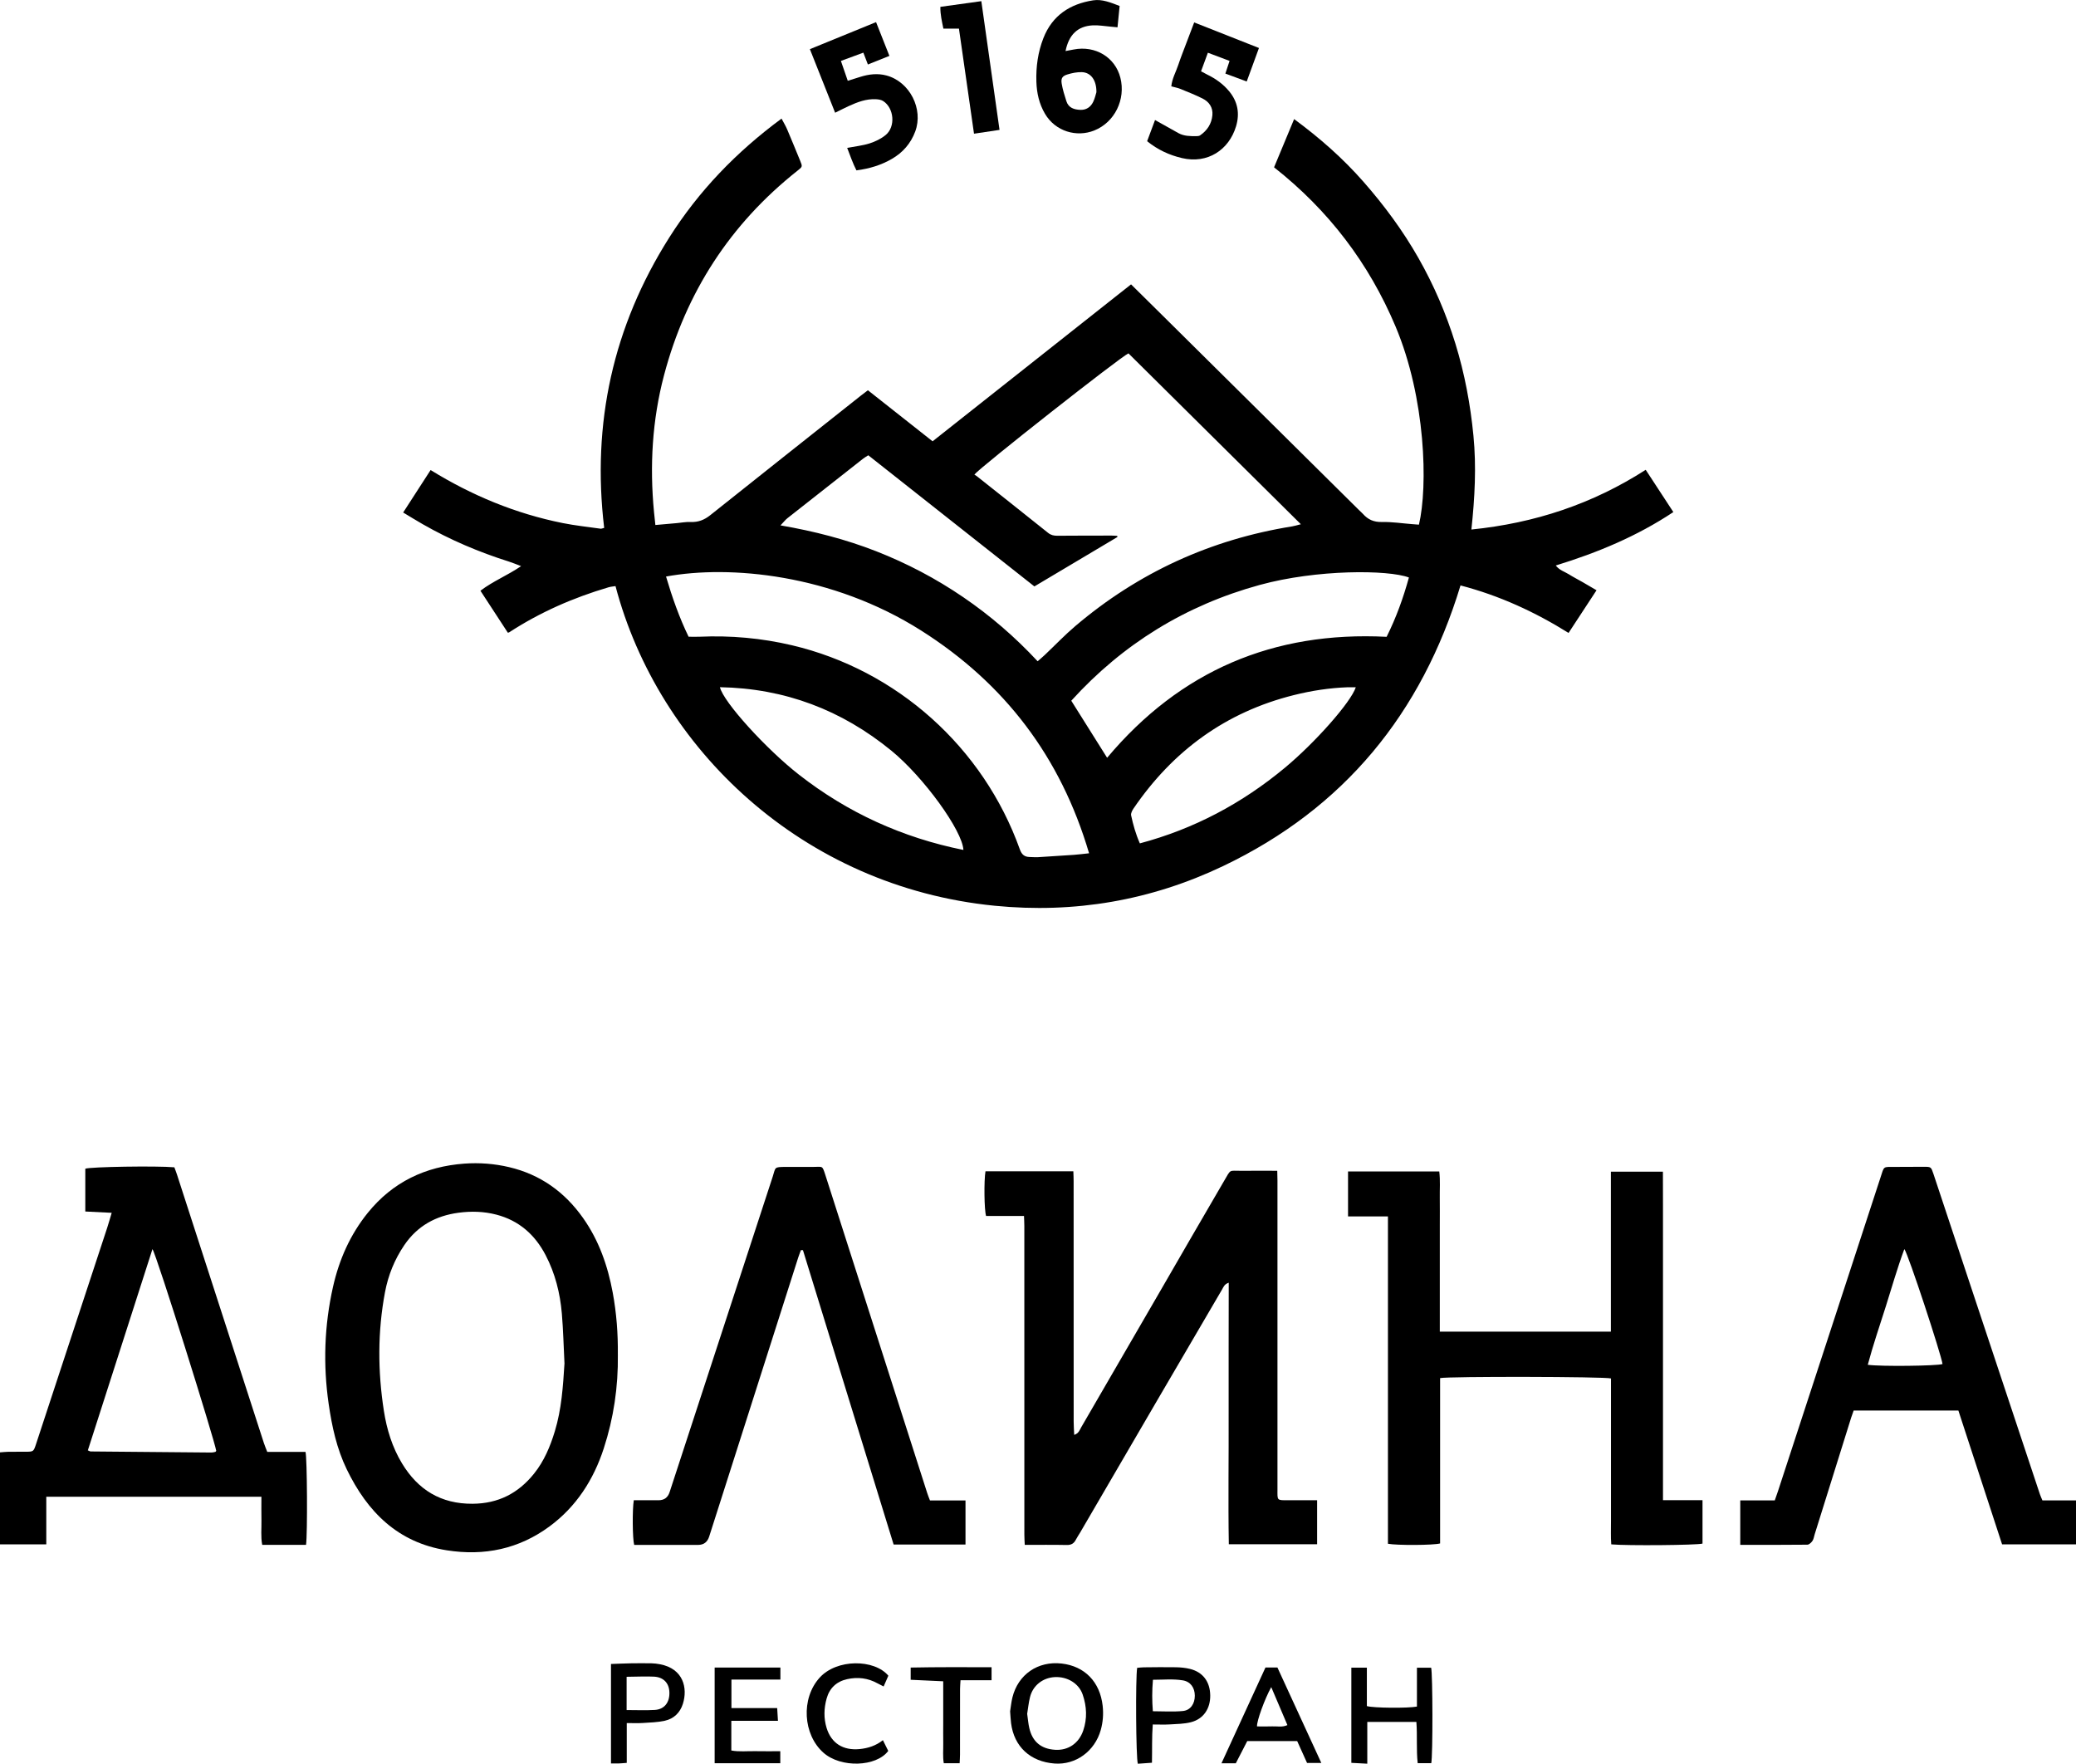 <?xml version="1.0" encoding="UTF-8"?> <svg xmlns="http://www.w3.org/2000/svg" id="_Слой_2" data-name="Слой 2" viewBox="0 0 890.73 756.65"><g id="_Слой_1-2" data-name="Слой 1"><g><path d="M485.28,121.98c4.32,4.26,8.29,8.17,12.24,12.09,28.54,28.27,57.09,56.54,85.63,84.81,.54,.54,1.14,1.03,1.65,1.6,2.15,2.42,4.64,3.53,8.06,3.46,4.35-.1,8.72,.58,13.08,.92,.97,.08,1.93,.15,2.87,.22,3.89-16.38,2.94-54.23-10.02-84.99-11.48-27.24-28.77-49.89-52.14-68.31,2.8-6.72,5.6-13.44,8.61-20.69,11.04,8.13,20.96,16.87,29.78,26.92,8.92,10.16,16.89,20.95,23.57,32.7,6.62,11.65,11.88,23.88,15.84,36.69,3.99,12.91,6.44,26.1,7.75,39.54,1.29,13.3,.58,26.57-.88,40.23,27.23-2.76,51.96-10.96,74.79-25.62,3.97,6.07,7.88,12.05,11.86,18.13-15.63,10.39-32.51,17.4-50.45,22.92,1.58,2.05,3.75,2.62,5.52,3.72,1.95,1.22,3.99,2.27,5.99,3.41,1.88,1.08,3.75,2.19,5.98,3.49-4.01,6.12-7.88,12.03-12,18.31-14.46-9.02-29.64-16.01-46.36-20.38-16.67,54.94-50,95.64-101.83,120.38-31.01,14.8-63.82,20.42-98.03,17.04-82.54-8.16-144.35-67.54-162.7-137.13-.98,.16-2.03,.23-3.02,.52-15.09,4.45-29.37,10.7-42.58,19.3-.16,.11-.39,.12-.59,.18-3.86-5.91-7.72-11.82-11.76-18.01,5.38-4.11,11.52-6.52,17.45-10.56-2.11-.79-3.66-1.46-5.26-1.96-12.87-4.06-25.23-9.32-36.96-16.03-2.74-1.57-5.43-3.24-8.39-5.01,3.96-6.12,7.78-12.04,11.78-18.22,17.64,10.9,36.44,18.69,56.69,22.75,5.35,1.07,10.81,1.64,16.22,2.41,.39,.06,.82-.17,1.56-.34-5.35-44.81,3.77-86.39,27.9-124.53,12.67-20.03,28.84-36.78,48.2-51.06,.86,1.64,1.76,3.1,2.43,4.67,1.89,4.42,3.69,8.89,5.53,13.34,1.08,2.62,1.07,2.6-1.12,4.34-28.87,22.86-47.88,52.23-57.26,87.76-5.08,19.23-6.19,38.85-4.3,58.64,.16,1.72,.36,3.44,.59,5.6,3.25-.29,6.26-.56,9.26-.82,1.96-.18,3.92-.57,5.87-.48,3.25,.15,5.88-.89,8.42-2.92,21.48-17.13,43.03-34.17,64.56-51.24,.93-.74,1.89-1.44,3.08-2.35,9.25,7.3,18.41,14.53,27.75,21.9,28.42-22.47,56.65-44.78,85.16-67.33Zm-150.4,103.41c14.55,2.51,28.03,6.01,41.06,11.1,13.19,5.16,25.65,11.72,37.35,19.7,11.61,7.92,22.19,17.04,31.92,27.5,1.18-1.04,2.17-1.86,3.11-2.75,4.37-4.14,8.53-8.51,13.11-12.4,27-22.91,58.04-37.11,93-42.72,1.01-.16,1.99-.49,3.72-.92-25.05-24.82-49.56-49.11-73.97-73.3-3.36,1.43-63.62,48.84-66.11,51.99,.33,.22,.72,.44,1.06,.71,10.2,8.09,20.41,16.18,30.57,24.31,1.2,.96,2.45,1.24,3.93,1.23,7.77-.06,15.54-.06,23.3-.07,.81,0,1.63,.08,2.44,.13,.02,.16,.04,.33,.06,.49-11.86,7.06-23.72,14.12-35.62,21.19-23.89-18.86-47.57-37.56-71.26-56.26-.92,.59-1.59,.95-2.17,1.41-10.85,8.51-21.69,17.02-32.51,25.57-.89,.7-1.6,1.63-2.99,3.09Zm132.4,140.67c-12.2-41.37-36.25-72.85-71.99-95.52-38.29-24.28-82.29-28.22-109.52-23.2,2.63,8.91,5.69,17.6,9.68,25.82,1.77,0,3.19,.05,4.61,0,13.41-.6,26.66,.58,39.74,3.66,45.06,10.62,82.11,43.77,97.79,87.6,.8,2.22,2.01,3.2,4.22,3.24,1.2,.02,2.41,.14,3.61,.07,5.13-.3,10.26-.64,15.39-1,1.92-.14,3.84-.39,6.48-.67Zm-7.64-65.45c5.21,8.3,10.24,16.3,15.38,24.48,31.37-37.37,71.44-54.37,119.92-51.89,4.13-8.25,7.16-16.73,9.57-25.45-8.9-3.36-39.51-3.53-64.04,3.2-31.84,8.74-58.76,25.36-80.82,49.66Zm-150.75-5.8c1.5,6.4,19.95,26.63,33.89,37.51,20.93,16.35,44.43,27.05,70.58,32.31-.39-8.24-17.04-31.26-30.93-42.61-21.29-17.4-45.63-26.71-73.54-27.21Zm272.83,.03c-1.39,0-2.47-.03-3.54,0-7.79,.29-15.44,1.46-23,3.35-29.25,7.29-51.92,23.9-68.82,48.65-.58,.85-1.22,2.07-1.04,2.95,.87,4.03,1.97,8.01,3.75,12.02,23.32-6.22,43.86-17.19,62.19-32.41,12.95-10.75,28.36-28.14,30.46-34.56Z"></path><path d="M565.12,643.61v18.88h-37.88c-.33-18.82,0-37.51-.08-56.19-.07-18.54,.06-37.09,.04-56.01-1.91,.64-2.25,1.87-2.81,2.82-9.41,16.05-18.8,32.11-28.18,48.17-10.92,18.71-21.83,37.44-32.74,56.15-.61,1.04-1.31,2.03-1.86,3.1-.83,1.63-1.99,2.32-3.91,2.28-5.89-.12-11.78-.05-18.02-.05-.07-1.62-.17-2.99-.17-4.37,0-44.12,0-88.25-.01-132.37,0-1.39-.09-2.77-.14-4.36h-16.27c-.8-2.47-.95-15.14-.26-19.18h37.7c.05,1.54,.12,2.91,.12,4.28,0,34.38,0,68.76,.02,103.14,0,1.81,.14,3.61,.23,5.67,1.96-.64,2.35-2.11,3.01-3.26,11.22-19.3,22.41-38.62,33.6-57.93,9.22-15.91,18.38-31.85,27.67-47.71,3.15-5.38,1.95-4.32,7.61-4.39,4.92-.06,9.84-.01,15.23-.01,.04,1.56,.09,2.93,.09,4.3,0,44.12,0,88.25,0,132.37,0,4.82-.38,4.69,4.61,4.67,4.03-.02,8.07,0,12.4,0Z"></path><path d="M691.17,571.27v-68.61h22.32c.05,9.5,.02,18.86,.03,28.23,0,9.3,0,18.61,0,27.91v84.77h16.96v18.64c-2.5,.69-32.36,.95-39.15,.33-.27-3.25-.09-6.61-.12-9.94-.03-3.39,0-6.79,0-10.18v-51.06c-2.74-.81-69.71-.93-73.32-.15v70.93c-2.76,.8-18.51,.87-22.38,.14v-140.44h-17.12v-19.27h39.15c.46,3.9,.15,7.7,.21,11.47,.05,3.83,.01,7.66,.01,11.49v34.15c0,3.8,0,7.6,0,11.59h73.44Z"></path><path d="M265.1,581.1c.18,13.92-1.82,27.29-6.05,40.28-4.37,13.43-11.78,24.97-23.22,33.42-13.13,9.71-28,12.82-44.11,10.29-21.04-3.3-34.09-16.48-42.95-34.76-4.29-8.85-6.35-18.37-7.75-28.03-2.43-16.84-1.88-33.61,1.86-50.22,2.62-11.68,7.36-22.41,14.93-31.78,10.67-13.19,24.67-19.87,41.42-21.1,6.47-.47,12.89,.02,19.22,1.51,13.39,3.16,23.81,10.64,31.7,21.79,6.83,9.65,10.62,20.54,12.75,32.05,1.64,8.84,2.29,17.77,2.19,26.52Zm-22.91,3.74c-.36-7.1-.52-14.21-1.12-21.29-.75-8.78-2.87-17.25-6.98-25.12-4.58-8.77-11.45-14.84-21.14-17.35-5.35-1.39-10.83-1.54-16.29-.8-9.68,1.31-17.58,5.63-23.18,13.87-4.19,6.16-6.92,12.92-8.29,20.19-3.19,16.94-3.12,33.96-.48,50.94,1.23,7.92,3.58,15.58,7.77,22.51,6.87,11.36,16.7,17.42,30.28,17.33,11.01-.07,19.61-4.49,26.38-12.93,4.32-5.38,6.92-11.61,8.91-18.14,2.9-9.52,3.53-19.33,4.15-29.2Z"></path><path d="M47.93,520.3c-4.08-.2-7.63-.37-11.33-.56v-18.36c2.15-.82,30.67-1.29,38.21-.6,.35,.95,.78,2.03,1.14,3.14,12.43,38.39,24.85,76.78,37.28,115.17,.4,1.23,.92,2.41,1.44,3.77h16.41c.71,2.34,.9,35.06,.23,39.9h-18.8c-.68-3.57-.26-7.04-.33-10.47-.07-3.36-.02-6.72-.02-10.18H19.86v20.43H0v-39.47c1.29-.09,2.47-.23,3.64-.25,2.41-.04,4.82,0,7.22-.02,3.5-.01,3.52,0,4.59-3.24,2.91-8.83,5.8-17.66,8.71-26.49,7.28-22.12,14.57-44.25,21.84-66.37,.64-1.96,1.19-3.95,1.93-6.4Zm17.49,15.56c-9.37,29.18-18.54,57.75-27.73,86.35,.63,.25,.92,.47,1.21,.47,17.28,.17,34.57,.32,51.85,.46,.53,0,1.06-.16,1.59-.26,.09-.02,.18-.12,.25-.19,.07-.08,.13-.18,.19-.27-.8-4.85-25.54-83.89-27.37-86.56Z"></path><path d="M890.73,643.68v18.86h-31.71c-6.2-18.97-12.46-38.16-18.76-57.42h-44.93c-.37,1.04-.75,2.05-1.07,3.07-5.23,16.7-10.45,33.4-15.67,50.1-.29,.94-.41,2-.95,2.78-.49,.72-1.43,1.6-2.18,1.61-9.5,.11-19.01,.07-28.78,.07v-19.06h14.8c.51-1.45,.95-2.67,1.36-3.9,14.65-44.8,29.29-89.61,43.94-134.42,1.75-5.34,.97-4.72,6.49-4.76,4.05-.03,8.1-.06,12.15-.05,3.1,0,3.13,.02,4.14,3.03,5.35,16.09,10.68,32.18,16.03,48.27,9.87,29.69,19.73,59.37,29.61,89.05,.27,.82,.64,1.6,1.12,2.77h14.4Zm-57.27-58.51c-.6-4.21-14.67-47.05-16.38-49.32-3.08,8.3-5.4,16.56-7.99,24.72-2.62,8.27-5.45,16.48-7.7,24.93,5.57,.79,29.77,.49,32.06-.32Z"></path><path d="M399.01,643.69h15.25v18.92h-30.84c-12.95-42.03-25.93-84.16-38.91-126.3-.29,0-.58,0-.86-.01-.39,1.07-.82,2.13-1.17,3.21-8.35,26.15-16.69,52.29-25.03,78.44-4.39,13.75-8.78,27.5-13.17,41.25q-1.14,3.56-4.72,3.57c-8.21,0-16.41,0-24.62,0-.97,0-1.94,0-2.84,0-.72-2.63-.83-15.18-.16-19.16,3.49,0,7.06,0,10.63,0q3.59,0,4.73-3.46c14.74-45.11,29.46-90.23,44.23-135.33,1.34-4.1,.44-4.17,5.61-4.21,3.94-.03,7.88-.02,11.82,0,4.12,.01,3.79-.8,5.23,3.67,3.99,12.38,7.94,24.78,11.91,37.18,10.57,33.01,21.14,66.02,31.72,99.03,.33,1.02,.74,2.02,1.19,3.2Z"></path><path d="M480.39,2.54c-.31,3.17-.59,5.97-.91,9.17-1.08-.1-1.99-.2-2.9-.27-2.6-.21-5.23-.71-7.81-.56-6.38,.37-10.17,4-11.59,11.02,1.27-.24,2.38-.44,3.48-.66,9.3-1.82,17.82,3.32,20.05,12.1,2.36,9.28-2.4,19.14-11.26,22.66-7.48,2.97-16.58,.44-21.08-7.18-2.51-4.26-3.55-8.92-3.7-13.8-.2-6.4,.67-12.66,3.01-18.66,3.81-9.76,11.43-14.68,21.36-16.22,3.81-.59,7.51,.94,11.34,2.41Zm-9.96,37.05c.07-5.26-2.44-8.54-6.31-8.64-2.03-.05-4.14,.38-6.1,.98-2.22,.67-2.87,1.65-2.49,3.95,.42,2.56,1.23,5.07,2.02,7.55,.91,2.86,3.33,3.59,5.96,3.7,2.55,.11,4.45-1.19,5.53-3.42,.75-1.54,1.11-3.28,1.38-4.13Z"></path><path d="M358.32,48.36c-3.64-9.17-7.17-18.06-10.83-27.27,9.58-3.92,18.84-7.7,28.39-11.6,1.95,4.92,3.78,9.56,5.73,14.49-3.21,1.28-6.12,2.45-9.23,3.69-.65-1.69-1.25-3.25-1.95-5.08-3.31,1.22-6.33,2.33-9.63,3.55,1.05,3.04,1.95,5.66,2.94,8.52,2.04-.64,3.69-1.15,5.34-1.67,3.72-1.17,7.5-1.63,11.32-.59,9.95,2.7,15.89,14.38,12.28,24.04-1.92,5.13-5.31,9-10.02,11.73-4.6,2.67-9.58,4.19-15.2,4.92-1.58-3.06-2.7-6.4-3.97-9.64,3.44-.66,6.62-.98,9.61-1.93,2.44-.78,4.93-1.98,6.9-3.6,4.32-3.55,3.63-11.54-1.07-14.57-.86-.55-2.05-.73-3.11-.78-4.17-.22-7.95,1.24-11.65,2.93-1.86,.85-3.67,1.79-5.83,2.85Z"></path><path d="M492.19,60.57c1.21-3.23,2.34-6.27,3.39-9.08,3.47,1.94,6.75,3.81,10.06,5.63,2.4,1.31,5.05,1.31,7.68,1.29,.53,0,1.16-.04,1.57-.32,3.06-2.08,4.96-4.97,5.3-8.67,.3-3.3-1.39-5.75-4.25-7.17-3.12-1.55-6.37-2.84-9.6-4.15-1.09-.45-2.29-.64-3.78-1.04,.34-3.4,2.02-6.25,3.02-9.29,1-3.01,2.18-5.96,3.3-8.93,1.14-3.04,2.3-6.07,3.5-9.22,9.32,3.68,18.34,7.24,27.79,10.97-1.75,4.79-3.41,9.35-5.25,14.37-3.15-1.17-6.05-2.25-9.16-3.4,.62-1.88,1.16-3.48,1.8-5.43-3.07-1.16-5.99-2.26-9.3-3.51-1.01,2.74-1.93,5.24-2.94,7.97,1.05,.55,1.87,1.02,2.72,1.44,3.58,1.75,6.77,4.02,9.33,7.11,3.72,4.49,4.63,9.56,2.96,15.09-3.03,10.04-12.18,16.19-23.22,13.58-5.42-1.28-10.31-3.52-14.93-7.24Z"></path><path d="M433.4,734.16c.3-1.88,.5-3.96,.99-5.96,2.43-9.86,10.94-15.69,21.11-14.54,9.9,1.12,16.47,7.87,17.61,18.13,.39,3.51,.14,6.98-.82,10.39-2.56,9.12-10.74,15.05-19.81,14.38-10.41-.77-17.39-7.23-18.67-17.32-.2-1.62-.26-3.26-.41-5.09Zm7.32,1.08c.32,2.23,.47,4.21,.91,6.11,1.36,5.88,5.07,8.95,11.1,9.32,5.56,.35,10.15-2.76,12.03-8.23,1.78-5.17,1.52-10.38-.22-15.46-1.64-4.8-6.57-7.75-11.93-7.5-5.16,.24-9.45,3.6-10.67,8.58-.6,2.42-.85,4.93-1.22,7.18Z"></path><path d="M607.73,738.7h-21.08v17.93c-2.59-.14-4.69-.25-6.84-.36v-40.84h6.66v16.49c2.79,.84,17.66,.95,21.48,.21v-16.67h6.1c.68,2.56,.75,37.74,.05,40.96h-5.82c-.65-5.8-.1-11.67-.57-17.73Z"></path><path d="M428.87,55.72c-3.9,.58-7.21,1.08-10.96,1.64-2.18-15.21-4.31-30.07-6.46-45.08h-6.68c-.61-3.05-1.36-6.04-1.29-9.34,5.95-.83,11.63-1.62,17.57-2.44,2.59,18.32,5.17,36.56,7.81,55.22Z"></path><path d="M306.62,715.38h28.22v5.17h-21.01v12.23h19.63c.12,1.89,.21,3.45,.33,5.45h-20.01v12.74c3.39,.63,6.86,.22,10.3,.29,3.48,.07,6.97,.02,10.71,.02v5.16h-28.16v-41.05Z"></path><path d="M268.93,756.28c-1.41,.1-2.37,.21-3.33,.24-1.07,.04-2.14,0-3.45,0v-42.66c2.96-.1,5.77-.24,8.58-.29,2.95-.05,5.9-.05,8.85,0,1.19,.02,2.4,.18,3.57,.4,10.09,1.89,11.98,10.25,9.85,16.99-1.21,3.83-3.92,6.42-7.8,7.26-3.06,.67-6.26,.75-9.41,.95-2.15,.14-4.32,.03-6.87,.03v17.07Zm-.06-22.66c4.26,0,8.18,.18,12.07-.05,4.15-.25,6.44-3.24,6.27-7.64-.14-3.94-2.6-6.44-6.61-6.64-1.63-.08-3.27-.08-4.91-.06-2.24,.02-4.48,.08-6.83,.12v14.28Z"></path><path d="M542.95,715.36h5.14c6.17,13.42,12.41,26.97,18.84,40.96h-6.12c-1.33-2.94-2.76-6.1-4.24-9.38h-21.43c-1.63,3.17-3.28,6.36-4.9,9.51h-6.15c6.39-13.92,12.62-27.48,18.87-41.08Zm2.49,8.42c-2.81,5.06-6.28,14.63-6.1,16.86,2.15,0,4.33,.08,6.5-.02,2.11-.1,4.3,.49,6.54-.55-2.32-5.44-4.57-10.72-6.94-16.29Z"></path><path d="M487.92,715.51c.9-.07,1.85-.21,2.81-.22,4.59-.04,9.18-.12,13.77-.03,2.06,.04,4.16,.23,6.15,.73,5.49,1.39,8.51,5.47,8.61,11.29,.1,5.69-2.88,10.17-8.26,11.55-2.92,.75-6.04,.76-9.08,.95-2.28,.14-4.57,.03-7.31,.03-.43,5.37-.22,10.69-.35,16.41-2.12,.15-4.12,.29-6.06,.43-.81-2.43-1.02-36.81-.29-41.14Zm6.71,18.62c4.51,0,8.75,.31,12.91-.1,3.29-.32,5.12-3.16,5.11-6.57-.01-3.41-1.83-6.03-5.15-6.58-4.17-.69-8.39-.25-12.82-.25-.41,4.71-.39,8.98-.04,13.5Z"></path><path d="M381.16,718.88c-.62,1.4-1.26,2.87-2.03,4.62-.97-.49-1.81-.89-2.62-1.34-4.11-2.28-8.45-2.8-13.01-1.8-4.61,1.01-7.6,3.88-8.83,8.33-1.16,4.16-1.29,8.42,0,12.63,2.01,6.51,7.03,9.72,14.13,9.04,3.64-.35,7.03-1.44,10.02-3.82,.87,1.75,1.58,3.19,2.29,4.61-5.1,6.85-20.33,7.43-27.84,.74-8.71-7.75-9.72-23.18-1.6-32.16,7.39-8.16,23.48-8,29.5-.84Z"></path><path d="M411.74,756.43h-6.8c-.49-2.82-.18-5.74-.23-8.63-.05-2.95-.01-5.9-.01-8.85v-17.67c-4.78-.22-9.29-.43-13.96-.65v-5.24c11.5-.23,23-.17,34.7-.14v5.58h-13.32c-.08,1.43-.19,2.58-.2,3.72-.01,9.4,0,18.8-.02,28.2,0,1.17-.1,2.34-.16,3.68Z"></path></g></g></svg> 